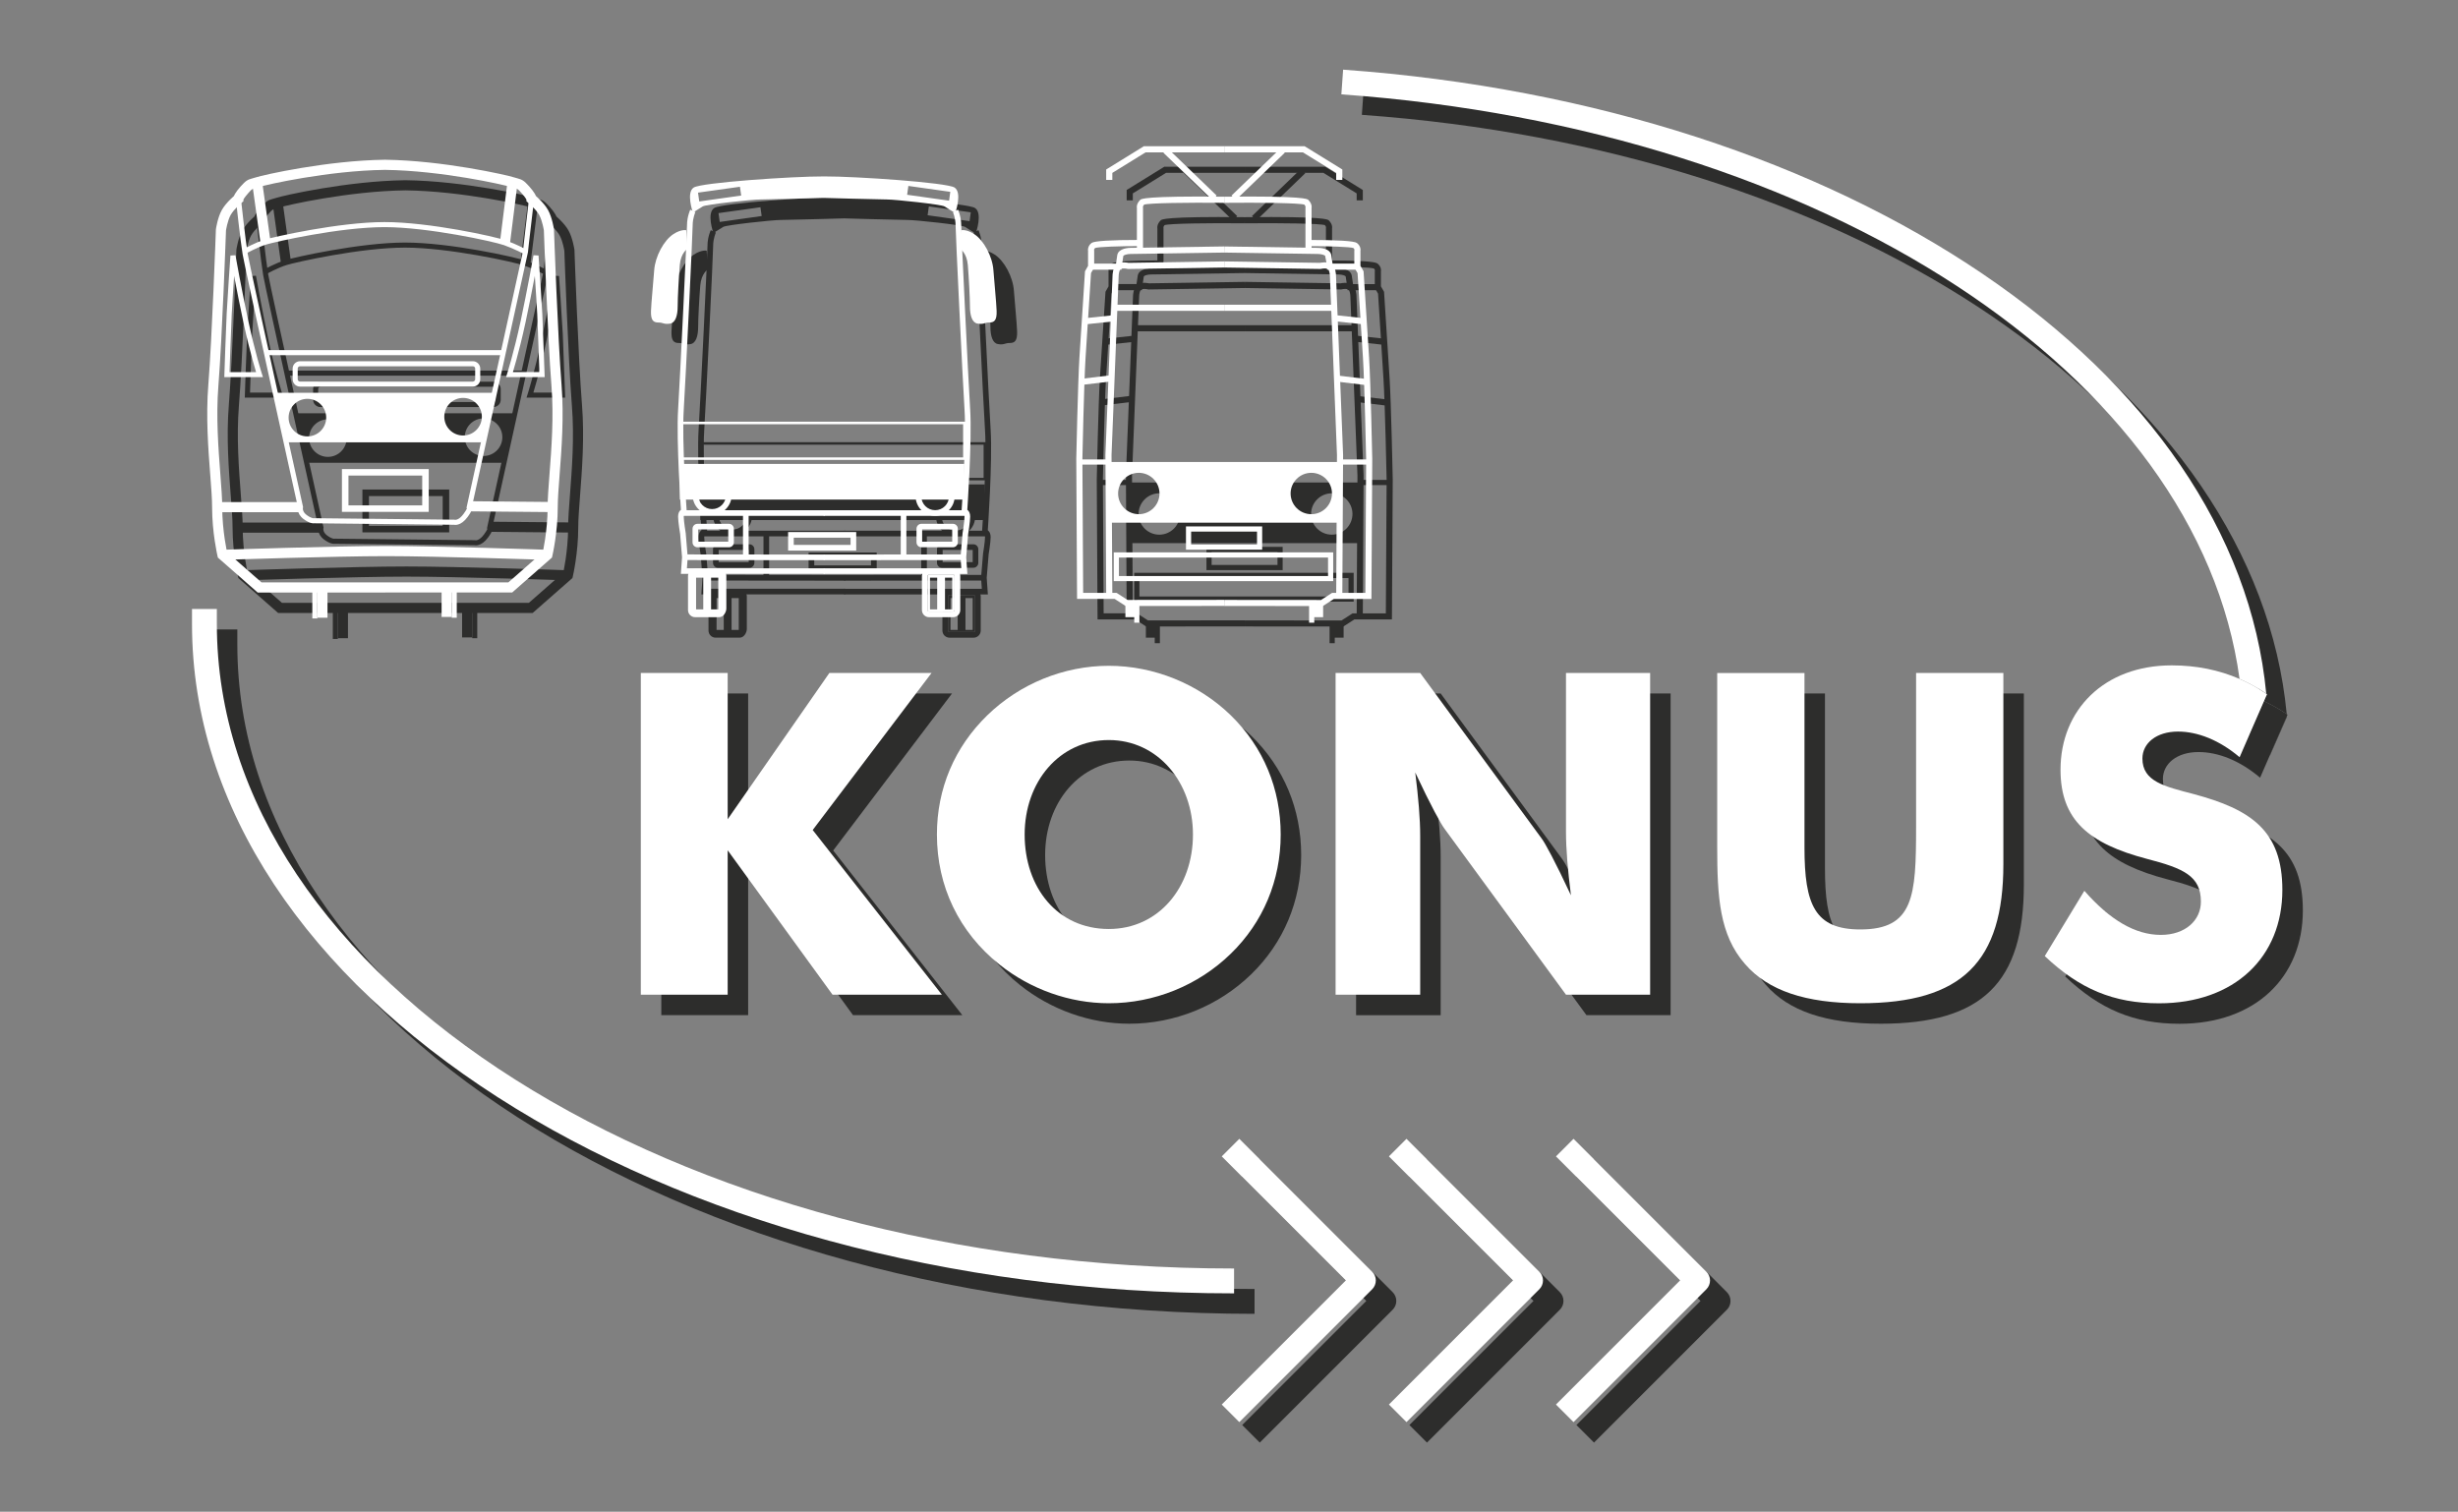 <?xml version="1.0" encoding="utf-8"?>
<!-- Generator: Adobe Illustrator 16.0.0, SVG Export Plug-In . SVG Version: 6.00 Build 0)  -->
<!DOCTYPE svg PUBLIC "-//W3C//DTD SVG 1.1//EN" "http://www.w3.org/Graphics/SVG/1.1/DTD/svg11.dtd">
<svg version="1.1" id="Ebene_1" xmlns="http://www.w3.org/2000/svg" xmlns:xlink="http://www.w3.org/1999/xlink" x="0px" y="0px"
	 width="119.993px" height="73.808px" viewBox="0 0 119.993 73.808" enable-background="new 0 0 119.993 73.808"
	 xml:space="preserve">
<rect x="0" y="0" width="119.993" height="73.808" fill="#808080" stroke="none"/>
<g>
	<path fill="#2D2D2C" d="M60.642,57.458l6.486,6.485c-0.237-0.236-0.237-0.62,0-0.857l-6.486,6.487l0.429,0.429l0.429,0.429
		l6.486-6.487c0.237-0.236,0.237-0.62,0-0.857L61.5,56.6l-0.429,0.429L60.642,57.458z"/>
	<path fill="#2D2D2C" d="M68.803,57.458l6.486,6.485c-0.237-0.236-0.237-0.62,0-0.857l-6.486,6.487l0.429,0.429l0.429,0.429
		l6.486-6.487c0.237-0.236,0.237-0.62,0-0.857L69.661,56.6l-0.429,0.429L68.803,57.458z"/>
	<path fill="#2D2D2C" d="M76.958,57.458l6.486,6.485c-0.237-0.236-0.237-0.62,0-0.857l-6.486,6.487l0.429,0.429l0.429,0.429
		l6.486-6.487c0.236-0.236,0.236-0.62,0-0.857L77.816,56.6l-0.429,0.429L76.958,57.458z"/>
	<polygon fill="#2D2D2C" points="32.283,33.857 36.523,33.857 36.523,40.997 41.487,33.857 46.475,33.857 40.674,41.523 
		46.979,49.563 41.642,49.563 36.523,42.513 36.523,49.563 32.283,49.563 	"/>
	<path fill="#2D2D2C" d="M61.082,47.564c-1.603,1.561-3.756,2.417-5.953,2.417c-1.911,0-3.822-0.681-5.338-1.89
		c-1.977-1.581-3.053-3.822-3.053-6.348c0-2.24,0.857-4.262,2.46-5.821c1.582-1.538,3.735-2.416,5.931-2.416
		c2.197,0,4.372,0.878,5.953,2.416c1.604,1.56,2.438,3.603,2.438,5.821C63.52,43.985,62.664,46.028,61.082,47.564 M59.237,41.744
		c0-2.548-1.713-4.613-4.108-4.613c-2.416,0-4.108,2.043-4.108,4.613c0,2.592,1.604,4.612,4.108,4.612
		C57.568,46.356,59.237,44.313,59.237,41.744"/>
	<path fill="#2D2D2C" d="M66.2,33.857h4.13l5.931,8.084c0.154,0.198,0.659,1.12,1.428,2.769c-0.154-1.23-0.242-2.263-0.242-3.099
		v-7.754h4.108v15.706h-4.108l-5.931-8.104c-0.153-0.198-0.659-1.1-1.428-2.746c0.154,1.229,0.242,2.262,0.242,3.097v7.754H66.2
		V33.857z"/>
	<path fill="#2D2D2C" d="M89.09,33.857v8.523c0,2.79,0.505,3.998,2.724,3.998c2.614,0,2.724-1.625,2.724-4.986v-7.535h4.261v9.336
		c0,4.745-1.999,6.788-6.985,6.788c-2.658,0-4.503-0.614-5.623-1.911c-1.253-1.428-1.362-3.273-1.362-5.733v-8.479H89.09z"/>
	<path fill="#2D2D2C" d="M61.244,62.932c-27.381,0-49.658-14.116-49.658-31.467v-0.733h-1.213v0.733
		c0,18.02,22.821,32.68,50.871,32.68V62.932z"/>
	<path fill="#2D2D2C" d="M111.644,34.994c-0.001-0.011-0.002-0.021-0.003-0.031l-0.836,1.917h0.012L111.644,34.994z"/>
	<path fill="#2D2D2C" d="M66.568,4.401l-0.086,1.206c23.664,1.693,41.837,13.736,43.847,28.539c0.451,0.196,0.886,0.433,1.303,0.719
		C110.14,19.094,91.27,6.17,66.568,4.401"/>
	<path fill="#2D2D2C" d="M111.672,34.891c-0.014-0.009-0.028-0.018-0.041-0.026c-0.416-0.285-0.851-0.521-1.302-0.718
		c-1.012-0.44-2.11-0.662-3.314-0.662c-3.295,0-5.426,2.175-5.426,5.096c0,2.461,1.384,3.604,4.218,4.351
		c1.779,0.461,2.635,0.834,2.635,2.087c0,0.922-0.768,1.625-1.954,1.625c-1.253,0-2.483-0.726-3.735-2.153l-1.933,3.187
		c1.691,1.603,3.361,2.306,5.58,2.306c3.69,0,6.019-2.262,6.019-5.536c0-2.898-1.538-3.932-4.328-4.679
		c-1.427-0.373-2.504-0.615-2.504-1.735c0-0.747,0.681-1.317,1.736-1.317c0.966,0,2.02,0.417,3.009,1.252l0.472-1.085l0.836-1.917
		L111.672,34.891z"/>
	<path fill="#2D2D2C" d="M19.773,29.433h-6.102l0.163,0.061l-1.812-1.59l0.078,0.13c-0.003-0.011-0.252-1.098-0.252-2.273
		c0-0.422-0.042-0.971-0.091-1.606c-0.096-1.248-0.216-2.801-0.095-4.327c0.184-2.309,0.369-7.54,0.371-7.593l-0.002,0.026
		c0-0.004,0.069-0.477,0.229-0.765c0.159-0.286,0.529-0.592,0.533-0.595l0.09-0.074l0.001-0.116
		c-0.001,0.03-0.006,0.049-0.006,0.049c0.001-0.005,0.033-0.097,0.239-0.328c0.179-0.203,0.193-0.207,0.327-0.242
		c0.05-0.014,0.113-0.03,0.194-0.057c0.351-0.117,3.405-0.803,6.138-0.839h0.034c2.729,0.036,5.783,0.722,6.134,0.838
		c0.081,0.027,0.144,0.044,0.194,0.058c0.134,0.035,0.147,0.039,0.328,0.242c0.205,0.23,0.237,0.323,0.239,0.327
		c0,0-0.006-0.018-0.006-0.049v0.117l0.09,0.074c0.004,0.003,0.374,0.309,0.533,0.595c0.16,0.288,0.23,0.761,0.231,0.766
		l-0.003-0.027c0.002,0.053,0.187,5.284,0.37,7.593c0.121,1.526,0.001,3.078-0.095,4.326c-0.048,0.636-0.091,1.186-0.091,1.607
		c0,1.175-0.25,2.263-0.252,2.273l0.077-0.13l-1.811,1.59l0.163-0.061H19.81H19.773z M19.81,29.927h6.101h0.093l0.07-0.062
		l1.811-1.591l0.06-0.052l0.018-0.077c0.011-0.046,0.265-1.152,0.265-2.386c0-0.402,0.042-0.943,0.09-1.569
		c0.097-1.265,0.218-2.839,0.095-4.403c-0.183-2.298-0.367-7.519-0.369-7.57l-0.001-0.014l-0.001-0.014
		c-0.004-0.023-0.084-0.566-0.288-0.934c-0.206-0.37-0.634-0.723-0.652-0.737l0.091,0.19c0-0.137-0.117-0.336-0.358-0.606
		c-0.257-0.289-0.349-0.333-0.569-0.393C26.22,9.698,26.167,9.685,26.1,9.661c-0.362-0.12-3.499-0.825-6.287-0.862h-0.04
		c-2.792,0.037-5.929,0.742-6.291,0.863c-0.067,0.022-0.12,0.036-0.166,0.048c-0.22,0.06-0.312,0.104-0.569,0.393
		c-0.24,0.271-0.357,0.469-0.358,0.605l0.091-0.189c-0.018,0.015-0.446,0.367-0.652,0.737c-0.205,0.367-0.284,0.911-0.287,0.935
		l-0.001,0.013l-0.001,0.014c-0.002,0.052-0.187,5.272-0.369,7.57c-0.125,1.564-0.003,3.14,0.094,4.404
		c0.049,0.626,0.09,1.166,0.09,1.568c0,1.233,0.254,2.339,0.264,2.386l0.018,0.077l0.06,0.052l1.812,1.591l0.07,0.062h0.093h6.102
		H19.81z"/>
	<path fill="#2D2D2C" d="M11.867,28.336L11.867,28.336c0.054-0.002,5.461-0.184,7.979-0.184c2.519,0,7.814,0.182,7.867,0.184
		l0.017-0.494c-0.053-0.002-5.357-0.185-7.884-0.185c-2.526,0-7.941,0.183-7.996,0.185L11.867,28.336z"/>
	<path fill="#2D2D2C" d="M12.514,10.723c0.009,0.083,0.223,2.046,0.333,2.707s2.595,11.879,2.701,12.356l0.002-0.061
		c-0.004,0.015-0.092,0.343,0.266,0.614c0.326,0.244,0.514,0.214,0.549,0.205l-0.031,0.004l6.84,0.073l-0.033-0.005
		c0.035,0.011,0.35,0.086,0.688-0.378c0.241-0.331,0.244-0.458,0.22-0.533c-0.015-0.048-0.051-0.086-0.095-0.101l0.082,0.144
		l2.735-12.423l0.002-0.008l0.001-0.007c0-0.007,0.074-0.709,0.147-1.292c0.074-0.586,0.147-1.291,0.148-1.298l-0.246-0.024
		c-0.001,0.007-0.073,0.709-0.148,1.292c-0.072,0.586-0.146,1.289-0.147,1.297l0.002-0.015l-2.735,12.424l-0.024,0.109l0.105,0.035
		c-0.049-0.016-0.065-0.056-0.064-0.071c0,0.003-0.004,0.08-0.183,0.325c-0.234,0.321-0.416,0.287-0.424,0.285l-0.012-0.002
		c-0.004-0.001-0.017-0.002-0.017-0.002l-6.84-0.073l-0.016-0.001l-0.015,0.004c0.006-0.001-0.11,0.01-0.34-0.163
		c-0.219-0.165-0.179-0.344-0.177-0.351l0.007-0.028c0-0.002-0.006-0.03-0.006-0.03c-0.026-0.116-2.589-11.688-2.698-12.343
		c-0.109-0.655-0.329-2.674-0.331-2.694L12.514,10.723z"/>
	<path fill="#2D2D2C" d="M13.03,13.369L13.03,13.369c0.005-0.004,0.512-0.291,0.973-0.433c0.408-0.126,3.583-0.847,5.769-0.847
		c2.11,0,5.329,0.7,5.838,0.882c0.502,0.179,0.977,0.433,0.982,0.436l0.117-0.218c-0.02-0.011-0.496-0.265-1.016-0.451
		c-0.534-0.19-3.744-0.896-5.921-0.896c-2.213,0-5.428,0.729-5.841,0.856c-0.488,0.15-1.002,0.442-1.024,0.454L13.03,13.369z"/>
	<rect x="14.004" y="18.094" fill="#2D2D2C" width="11.501" height="0.247"/>
	<path fill="#2D2D2C" d="M14.449,20.177l0.52,2.418h9.534l0.595-2.418H14.449z M16.007,22.306c-0.507,0-0.918-0.411-0.918-0.917
		c0-0.507,0.411-0.917,0.918-0.917c0.506,0,0.917,0.41,0.917,0.917C16.924,21.895,16.513,22.306,16.007,22.306 M23.605,22.262
		c-0.506,0-0.916-0.411-0.916-0.918s0.41-0.917,0.916-0.917c0.507,0,0.918,0.41,0.918,0.917S24.113,22.262,23.605,22.262"/>
	<rect x="11.601" y="25.513" fill="#2D2D2C" width="4.067" height="0.494"/>
	
		<rect x="23.915" y="25.494" transform="matrix(-1 -0.009 0.009 -1 51.667 51.711)" fill="#2D2D2C" width="4.066" height="0.494"/>
	<path fill="#2D2D2C" d="M27.042,13.493L27.042,13.493c0.001,0.021,0.149,2.113,0.185,2.844l0.111,2.956l0.123-0.127h-1.59
		l0.118,0.161c0.004-0.012,0.337-1.06,0.669-2.601c0.329-1.538,0.626-3.205,0.629-3.222L27.042,13.493z M26.417,16.675
		c-0.329,1.528-0.659,2.566-0.662,2.577l-0.052,0.161h0.169h1.59h0.128l-0.004-0.128l-0.112-2.961
		c-0.036-0.732-0.183-2.828-0.185-2.85l-0.244-0.013C27.042,13.479,26.744,15.141,26.417,16.675"/>
	<path fill="#2D2D2C" d="M12.249,13.475c-0.001,0.021-0.148,2.118-0.184,2.85c-0.037,0.732-0.11,2.938-0.111,2.96l-0.004,0.128
		h0.128h1.59h0.17l-0.052-0.161c-0.004-0.011-0.336-1.049-0.663-2.576c-0.33-1.534-0.626-3.196-0.629-3.213L12.249,13.475z
		 M12.881,16.727c0.33,1.541,0.666,2.59,0.669,2.6l0.118-0.16h-1.59l0.123,0.128c0.001-0.023,0.074-2.228,0.111-2.957
		c0.035-0.729,0.182-2.823,0.184-2.845l-0.245,0.014C12.254,13.521,12.551,15.188,12.881,16.727"/>
	<path fill="#2D2D2C" d="M24.197,19.516c0,0.062-0.051,0.112-0.113,0.112h-8.439c-0.06,0-0.112-0.052-0.112-0.112v-0.52
		c0-0.063,0.05-0.113,0.112-0.113h8.439c0.063,0,0.113,0.05,0.113,0.113V19.516z M24.444,18.996c0-0.198-0.161-0.36-0.36-0.36
		h-8.439c-0.198,0-0.359,0.162-0.359,0.36v0.52c0,0.198,0.161,0.359,0.359,0.359h8.439c0.199,0,0.36-0.161,0.36-0.359V18.996z"/>
	<rect x="16.247" y="29.716" fill="#2D2D2C" width="0.247" height="1.479"/>
	<rect x="16.493" y="29.754" fill="#2D2D2C" width="0.494" height="1.405"/>
	<rect x="22.558" y="29.754" fill="#2D2D2C" width="0.494" height="1.367"/>
	<rect x="23.051" y="29.754" fill="#2D2D2C" width="0.247" height="1.405"/>
	<path fill="#2D2D2C" d="M21.77,25.675h-3.919l0.16,0.159v-1.775l-0.16,0.159h3.919l-0.159-0.159v1.775L21.77,25.675z M21.77,23.9
		h-3.919h-0.159v0.158v1.775v0.159h0.159h3.919h0.159v-0.159v-1.775V23.9H21.77z"/>
	
		<rect x="12.289" y="11.11" transform="matrix(-0.138 -0.99 0.99 -0.138 4.413 26.556)" fill="#2D2D2C" width="2.95" height="0.494"/>
	
		<rect x="24.346" y="11.129" transform="matrix(0.124 -0.992 0.992 0.124 11.346 35.603)" fill="#2D2D2C" width="2.982" height="0.494"/>
	<path fill="#2D2D2C" d="M41.208,29.021h6.87h0.148l-0.011-0.147l-0.047-0.677v0.021l0.096-1.161
		c0.002-0.013,0.097-0.583,0.097-0.834c0-0.301-0.185-0.38-0.283-0.38l0.137,0.147c0.003-0.035,0.242-3.462,0.146-5.002
		c-0.102-1.62-0.436-8.631-0.436-8.991c0-0.411-0.151-0.744-0.158-0.759l-0.25,0.115c0.002,0.003,0.132,0.294,0.132,0.644
		c0,0.361,0.335,7.387,0.437,9.009c0.095,1.521-0.143,4.931-0.146,4.965l-0.01,0.147h0.148c-0.013,0-0.015-0.002-0.016-0.002
		c0.005,0.003,0.024,0.03,0.024,0.106c0,0.228-0.095,0.794-0.095,0.8c-0.002,0.011-0.098,1.172-0.098,1.172l-0.001,0.011
		l0.001,0.011l0.047,0.677l0.138-0.147h-6.87V29.021z"/>
	<rect x="41.208" y="28.072" transform="matrix(-1 0.001 -0.001 -1 89.267 56.374)" fill="#2D2D2C" width="6.822" height="0.275"/>
	<rect x="44.972" y="26.028" fill="#2D2D2C" width="0.275" height="2.178"/>
	<rect x="41.208" y="25.911" fill="#2D2D2C" width="7.015" height="0.275"/>
	<path fill="#2D2D2C" d="M47.484,27.478c0-0.019,0.014-0.032,0.033-0.032h-1.534c0.019,0,0.034,0.014,0.034,0.032v-0.661
		c0,0.018-0.015,0.032-0.034,0.032h1.534c-0.019,0-0.033-0.014-0.033-0.032V27.478z M47.759,26.816c0-0.135-0.109-0.243-0.242-0.243
		h-1.534c-0.133,0-0.242,0.108-0.242,0.243v0.661c0,0.134,0.109,0.242,0.242,0.242h1.534c0.133,0,0.242-0.108,0.242-0.242V26.816z"
		/>
	
		<rect x="41.208" y="24.329" transform="matrix(-1 -0.006 0.006 -1 86.951 49.061)" fill="#2D2D2C" width="4.693" height="0.123"/>
	<path fill="#2D2D2C" d="M47.933,12.239c0,0,0.247-0.057,0.628,0.193c0.466,0.304,0.888,1.087,0.935,1.763
		c0.05,0.677,0.139,1.534,0.156,1.979c0.019,0.478-0.123,0.572-0.363,0.572c-0.242,0-0.262,0.105-0.574,0.052
		c-0.257-0.043-0.365-0.396-0.365-0.833c0-0.435-0.056-1.449-0.104-2.029c-0.05-0.582-0.361-0.777-0.361-0.777L47.933,12.239z"/>
	<path fill="#2D2D2C" d="M34.499,12.239c0,0-0.247-0.057-0.629,0.193c-0.464,0.304-0.886,1.087-0.934,1.763
		c-0.049,0.677-0.139,1.534-0.156,1.979c-0.017,0.478,0.122,0.572,0.364,0.572c0.242,0,0.262,0.105,0.574,0.052
		c0.256-0.043,0.364-0.396,0.364-0.833c0-0.435,0.056-1.449,0.104-2.029c0.049-0.582,0.361-0.777,0.361-0.777L34.499,12.239z"/>
	<path fill="#2D2D2C" d="M41.257,28.745h-6.871l0.137,0.147l0.048-0.677l0.001-0.011l-0.001-0.01l-0.096-1.161
		c-0.002-0.019-0.097-0.584-0.097-0.813c0-0.076,0.018-0.103,0.023-0.105c0,0-0.003,0.002-0.015,0.002h0.147l-0.01-0.148
		c-0.002-0.034-0.241-3.441-0.145-4.964c0.101-1.612,0.436-8.64,0.436-9.009c0-0.349,0.131-0.64,0.133-0.644l-0.25-0.115
		c-0.007,0.014-0.159,0.347-0.159,0.759c0,0.367-0.334,7.382-0.435,8.992c-0.097,1.54,0.143,4.967,0.145,5.001l0.138-0.147
		c-0.098,0-0.284,0.079-0.284,0.379c0,0.251,0.096,0.822,0.1,0.847c-0.001-0.013,0.094,1.148,0.094,1.148v-0.021l-0.048,0.677
		l-0.01,0.146h0.148h6.871V28.745z"/>
	<rect x="34.434" y="28.072" transform="matrix(1 0.001 -0.001 1 0.028 -0.038)" fill="#2D2D2C" width="6.823" height="0.275"/>
	<rect x="37.271" y="26.028" fill="#2D2D2C" width="0.275" height="2.178"/>
	<rect x="34.24" y="25.911" fill="#2D2D2C" width="7.017" height="0.275"/>
	<path fill="#2D2D2C" d="M34.807,27.478c0,0.134,0.108,0.242,0.242,0.242h1.535c0.133,0,0.242-0.108,0.242-0.242v-0.661
		c0-0.135-0.109-0.243-0.242-0.243h-1.535c-0.134,0-0.242,0.108-0.242,0.243V27.478z M35.083,26.816
		c0,0.018-0.015,0.032-0.033,0.032h1.535c-0.019,0-0.034-0.015-0.034-0.032v0.661c0-0.019,0.015-0.032,0.034-0.032h-1.535
		c0.018,0,0.033,0.014,0.033,0.032V26.816z"/>
	<rect x="36.563" y="24.33" transform="matrix(1 -0.006 0.006 1 -0.157 0.251)" fill="#2D2D2C" width="4.694" height="0.121"/>
	<path fill="#2D2D2C" d="M34.587,30.786c0,0.19,0.155,0.346,0.345,0.346h1.18c0.211,0,0.346-0.251,0.346-0.424v-1.586
		c0-0.191-0.155-0.347-0.346-0.347h-1.18c-0.19,0-0.345,0.155-0.345,0.347V30.786z M34.863,29.122c0-0.039,0.032-0.071,0.07-0.071
		h1.18c0.039,0,0.071,0.032,0.071,0.071v1.586c0,0.057-0.05,0.14-0.076,0.149c0,0,0.002,0,0.005,0h-1.18
		c-0.038,0-0.07-0.032-0.07-0.071V29.122z"/>
	<path fill="#2D2D2C" d="M36.112,28.912h-1.179c-0.115,0-0.208,0.095-0.208,0.209v1.664c0,0.115,0.093,0.209,0.208,0.209h1.179
		c0.116,0,0.209-0.173,0.209-0.286v-1.587C36.321,29.007,36.228,28.912,36.112,28.912 M35.332,30.752h-0.351v-1.549h0.351V30.752z
		 M36.064,30.752h-0.351v-1.549h0.351V30.752z"/>
	<path fill="#2D2D2C" d="M47.531,29.051h-1.18c-0.038,0-0.069,0.032-0.069,0.07v1.664c0,0.039,0.031,0.071,0.069,0.071h1.18
		c0.04,0,0.071-0.031,0.071-0.071v-1.664C47.602,29.083,47.57,29.051,47.531,29.051 M46.4,29.203h0.351v1.549H46.4 M47.483,30.752
		h-0.351v-1.549h0.351V30.752z"/>
	<path fill="#2D2D2C" d="M47.531,28.775h-1.18c-0.19,0-0.345,0.155-0.345,0.346v1.664c0,0.191,0.155,0.348,0.345,0.348h1.18
		c0.191,0,0.346-0.156,0.346-0.348v-1.664C47.876,28.931,47.722,28.775,47.531,28.775 M47.602,30.785
		c0,0.04-0.031,0.071-0.071,0.071h-1.18c-0.038,0-0.069-0.032-0.069-0.071v-1.664c0-0.038,0.031-0.07,0.069-0.07h1.18
		c0.039,0,0.071,0.032,0.071,0.07V30.785z"/>
	<path fill="#2D2D2C" d="M42.66,27.604h-3.049l0.138,0.139v-0.628l-0.138,0.137h3.049l-0.138-0.137v0.628L42.66,27.604z
		 M42.66,26.976h-3.049h-0.138v0.139v0.628v0.138h0.138h3.049h0.138v-0.138v-0.628v-0.139H42.66z"/>
	<rect x="34.191" y="23.65" fill="#2D2D2C" width="13.887" height="1.741"/>
	<path fill="#2D2D2C" d="M48.078,23.33H34.191l0.061,0.061v-1.741l-0.061,0.062h13.887l-0.061-0.062v1.741L48.078,23.33z
		 M48.078,21.588H34.191H34.13v0.061v1.741v0.062h0.061h13.887h0.061V23.39v-1.741v-0.061H48.078z"/>
	<path fill="#2D2D2C" d="M34.813,25.181c0,0.524,0.427,0.95,0.951,0.95c0.524,0,0.95-0.426,0.95-0.95
		c0-0.523-0.426-0.951-0.95-0.951C35.239,24.229,34.813,24.657,34.813,25.181 M35.763,24.505c0.372,0,0.675,0.303,0.675,0.676
		c0,0.372-0.303,0.674-0.675,0.674c-0.372,0-0.675-0.302-0.675-0.674C35.088,24.808,35.392,24.505,35.763,24.505"/>
	<path fill="#2D2D2C" d="M47.329,25.232c0,0.373-0.303,0.677-0.676,0.677c-0.374,0-0.678-0.304-0.678-0.677s0.304-0.678,0.678-0.678
		C47.025,24.555,47.329,24.859,47.329,25.232 M46.652,24.279c-0.526,0-0.954,0.429-0.954,0.953c0,0.525,0.428,0.952,0.954,0.952
		c0.525,0,0.952-0.427,0.952-0.952C47.604,24.708,47.178,24.279,46.652,24.279"/>
	<path fill="#2D2D2C" d="M47.595,10.154c-0.385-0.241-4.794-0.546-6.362-0.541c-1.569-0.005-5.978,0.3-6.364,0.541
		c-0.386,0.241-0.047,1.214-0.047,1.214l0.096-0.048c0,0,0.242-0.146,0.387-0.242s2.419-0.339,2.806-0.339
		c0.387,0,3.097-0.077,3.097-0.077s2.711,0.077,3.097,0.077c0.387,0,2.661,0.242,2.805,0.339c0.145,0.097,0.388,0.242,0.388,0.242
		l0.145,0.048C47.643,11.368,47.982,10.396,47.595,10.154 M35.136,10.836l-0.061-0.431l2.047-0.287l0.061,0.429L35.136,10.836z
		 M47.332,10.797l-2.048-0.288l0.06-0.431l2.046,0.288L47.332,10.797z"/>
	<path fill="#2D2D2C" d="M41.208,9.613c0.007,0,0.017,0,0.024,0c0.008,0,0.018,0,0.025,0H41.208z"/>
	<path fill="#2D2D2C" d="M60.765,30.585l4.769,0.004h0.044l0.036-0.023l0.539-0.347l-0.081,0.024h1.729h0.149l0.001-0.149
		l0.039-6.69c-0.001-0.041-0.077-3.713-0.154-4.933l-0.268-4.191l-0.003-0.035l-0.017-0.03l-0.155-0.269l0.02,0.074v-0.77
		l-0.005,0.038c0.024-0.093,0.016-0.288-0.17-0.426c-0.128-0.096-0.922-0.146-2.359-0.146v0.3c0.967,0,2.052,0.035,2.194,0.095
		c0,0-0.006-0.003-0.014-0.009c0.066,0.049,0.062,0.101,0.059,0.115l-0.003,0.014c-0.001,0.007-0.001,0.02-0.001,0.02v0.77v0.041
		l0.02,0.033l0.155,0.27l-0.019-0.065l0.267,4.192c0.077,1.213,0.153,4.879,0.154,4.916c0-0.004-0.039,6.686-0.039,6.686
		l0.149-0.147h-1.729h-0.044l-0.037,0.023l-0.538,0.346l0.081-0.023l-4.769-0.004V30.585z"/>
	<path fill="#2D2D2C" d="M65.028,13.212v-2.076l-0.008,0.048c0.007-0.021,0.063-0.209-0.15-0.423
		c-0.05-0.049-0.199-0.198-4.107-0.158l0.003,0.3c1.746-0.019,3.714,0.008,3.92,0.091c0,0-0.013-0.006-0.028-0.021
		c0.079,0.079,0.075,0.128,0.075,0.128s0.001-0.004,0.004-0.013l-0.008,0.023v0.024v2.076H65.028z"/>
	<path fill="#2D2D2C" d="M60.763,13.331l4.575,0.069c0.166,0,0.348,0.054,0.356,0.104c0.039,0.228,0.076,0.53,0.077,0.533
		l0.016,0.131h0.132h1.344V13.87h-1.344l0.148,0.131c-0.001-0.012-0.038-0.313-0.078-0.545c-0.055-0.345-0.588-0.355-0.649-0.355
		c0.002,0-4.572-0.068-4.572-0.068L60.763,13.331z"/>
	<path fill="#2D2D2C" d="M60.763,14.061l4.692,0.071h0.019l0.019-0.005c0.097-0.024,0.271-0.036,0.337,0.013
		c0.06,0.045,0.092,0.229,0.093,0.343c0,0.005,0.345,8.734,0.345,8.734c0-0.007-0.038,6.837-0.038,6.837l0.299,0.002l0.038-6.845
		c-0.001-0.006-0.346-8.734-0.346-8.734c0.001-0.064-0.01-0.423-0.212-0.576c-0.207-0.153-0.55-0.072-0.589-0.063l0.039-0.005
		l-4.691-0.071L60.763,14.061z"/>
	<rect x="60.765" y="15.877" fill="#2D2D2C" width="5.267" height="0.299"/>
	<path fill="#2D2D2C" d="M65.957,27.968h-10.46h-0.126v0.126v1.154v0.126h0.126h10.46h0.126v-0.126v-1.154v-0.126H65.957z
		 M65.957,29.122h-10.46l0.126,0.126v-1.154l-0.126,0.127h10.46l-0.126-0.127v1.154L65.957,29.122z"/>
	<rect x="64.906" y="30.478" fill="#2D2D2C" width="0.253" height="0.924"/>
	<rect x="65.088" y="30.439" fill="#2D2D2C" width="0.504" height="0.693"/>
	
		<rect x="60.742" y="9.333" transform="matrix(-0.72 0.694 -0.694 -0.72 113.93 -26.977)" fill="#2D2D2C" width="3.324" height="0.299"/>
	<polygon fill="#2D2D2C" points="60.765,8.438 64.647,8.438 64.569,8.417 66.301,9.486 66.229,9.359 66.229,9.782 66.529,9.782 
		66.529,9.359 66.529,9.276 66.458,9.231 64.726,8.162 64.689,8.14 64.647,8.14 60.765,8.14 	"/>
	<path fill="#2D2D2C" d="M60.765,30.286l-4.768,0.004l0.081,0.023l-0.537-0.347l-0.037-0.022h-0.044h-1.731l0.149,0.147
		l-0.038-6.689c0.001-0.033,0.077-3.7,0.153-4.912l0.27-4.192l-0.019,0.064l0.152-0.269l0.019-0.034v-0.04v-0.77v-0.018
		l-0.004-0.019c-0.002-0.01-0.005-0.063,0.061-0.111c-0.008,0.005-0.014,0.008-0.014,0.008c0.142-0.059,1.226-0.095,2.192-0.095
		v-0.3c-1.436,0-2.229,0.051-2.358,0.146c-0.184,0.137-0.194,0.332-0.171,0.424l-0.005-0.036v0.77l0.02-0.073l-0.152,0.269
		l-0.017,0.03l-0.002,0.034l-0.271,4.192c-0.075,1.219-0.152,4.891-0.153,4.928c0,0.004,0.038,6.695,0.038,6.695l0.001,0.148h0.149
		h1.731l-0.081-0.023l0.537,0.346l0.037,0.023h0.044l4.768-0.004V30.286z"/>
	<path fill="#2D2D2C" d="M56.799,13.212v-2.076v-0.023l-0.008-0.023c0.003,0.009,0.004,0.013,0.004,0.013s-0.004-0.05,0.075-0.13
		c-0.016,0.016-0.028,0.021-0.028,0.021c0.206-0.083,2.174-0.109,3.921-0.091l0.003-0.3c-3.907-0.04-4.057,0.108-4.106,0.157
		c-0.213,0.214-0.159,0.402-0.152,0.423L56.5,11.136v2.076H56.799z"/>
	<path fill="#2D2D2C" d="M60.763,13.032l-4.574,0.068c-0.058,0-0.589,0.011-0.647,0.355c-0.038,0.233-0.076,0.533-0.077,0.545
		l0.148-0.131h-1.347v0.299h1.347h0.132l0.016-0.131c0.001-0.003,0.038-0.307,0.076-0.533c0.008-0.051,0.187-0.104,0.354-0.104
		c0.002,0,4.577-0.069,4.577-0.069L60.763,13.032z"/>
	<path fill="#2D2D2C" d="M60.763,13.762l-4.691,0.071l0.039,0.005c-0.038-0.01-0.383-0.091-0.588,0.062
		c-0.202,0.154-0.213,0.513-0.213,0.582c0.001-0.005-0.346,8.724-0.346,8.724c-0.001,0.006,0.038,6.851,0.038,6.851l0.299-0.002
		l-0.039-6.844c0,0.007,0.347-8.723,0.347-8.723c0.001-0.119,0.034-0.303,0.094-0.349c0.065-0.048,0.238-0.036,0.335-0.012
		l0.019,0.005h0.02l4.691-0.071L60.763,13.762z"/>
	<rect x="55.497" y="15.877" fill="#2D2D2C" width="5.268" height="0.299"/>
	<path fill="#2D2D2C" d="M55.037,26.517H66.34v-2.96H55.037V26.517z M56.594,26.104c-0.558,0-1.011-0.453-1.011-1.011
		c0-0.556,0.453-1.009,1.011-1.009c0.555,0,1.009,0.453,1.009,1.009C57.604,25.651,57.149,26.104,56.594,26.104 M65.015,26.104
		c-0.558,0-1.011-0.453-1.011-1.011c0-0.556,0.453-1.009,1.011-1.009c0.557,0,1.009,0.453,1.009,1.009
		C66.023,25.651,65.571,26.104,65.015,26.104"/>
	<rect x="56.371" y="30.478" fill="#2D2D2C" width="0.252" height="0.924"/>
	<rect x="55.939" y="30.439" fill="#2D2D2C" width="0.504" height="0.693"/>
	
		<rect x="57.462" y="9.333" transform="matrix(0.72 0.694 -0.694 0.72 23.108 -38.355)" fill="#2D2D2C" width="3.326" height="0.3"/>
	<polygon fill="#2D2D2C" points="60.765,8.14 56.881,8.14 56.839,8.14 56.803,8.162 55.072,9.231 55.001,9.275 55.001,9.358 
		55.001,9.782 55.301,9.782 55.301,9.358 55.229,9.486 56.959,8.417 56.881,8.438 60.765,8.438 	"/>
	
		<rect x="66.145" y="16.451" transform="matrix(-0.994 -0.107 0.107 -0.994 131.462 40.256)" fill="#2D2D2C" width="1.332" height="0.3"/>
	
		<rect x="66.207" y="19.393" transform="matrix(-0.993 -0.119 0.119 -0.993 131.187 46.947)" fill="#2D2D2C" width="1.587" height="0.299"/>
	<rect x="66.34" y="23.431" fill="#2D2D2C" width="1.501" height="0.252"/>
	
		<rect x="54.025" y="16.452" transform="matrix(0.994 -0.106 0.106 0.994 -1.455 5.907)" fill="#2D2D2C" width="1.332" height="0.3"/>
	
		<rect x="53.708" y="19.393" transform="matrix(0.993 -0.119 0.119 0.993 -1.942 6.64)" fill="#2D2D2C" width="1.588" height="0.299"/>
	<rect x="53.661" y="23.431" fill="#2D2D2C" width="1.5" height="0.252"/>
	<path fill="#2D2D2C" d="M62.49,27.583h-3.468l0.126,0.127v-0.883l-0.126,0.127h3.468l-0.126-0.127v0.883L62.49,27.583z M62.49,26.7
		h-3.468h-0.126v0.127v0.883v0.126h0.126h3.468h0.126V27.71v-0.883V26.7H62.49z"/>
</g>
<g>
	<path fill="#FFFFFF" d="M59.642,56.458l6.486,6.485c-0.237-0.236-0.237-0.62,0-0.857l-6.486,6.487l0.429,0.429l0.429,0.429
		l6.486-6.487c0.237-0.236,0.237-0.62,0-0.857L60.5,55.6l-0.429,0.429L59.642,56.458z"/>
	<path fill="#FFFFFF" d="M67.803,56.458l6.486,6.485c-0.237-0.236-0.237-0.62,0-0.857l-6.486,6.487l0.429,0.429l0.429,0.429
		l6.486-6.487c0.237-0.236,0.237-0.62,0-0.857L68.661,55.6l-0.429,0.429L67.803,56.458z"/>
	<path fill="#FFFFFF" d="M75.958,56.458l6.486,6.485c-0.237-0.236-0.237-0.62,0-0.857l-6.486,6.487l0.429,0.429l0.429,0.429
		l6.486-6.487c0.236-0.236,0.236-0.62,0-0.857L76.816,55.6l-0.429,0.429L75.958,56.458z"/>
	<polygon fill="#FFFFFF" points="31.283,32.857 35.523,32.857 35.523,39.997 40.487,32.857 45.475,32.857 39.674,40.523 
		45.979,48.563 40.642,48.563 35.523,41.513 35.523,48.563 31.283,48.563 	"/>
	<path fill="#FFFFFF" d="M60.082,46.564c-1.603,1.561-3.756,2.417-5.953,2.417c-1.911,0-3.822-0.681-5.338-1.89
		c-1.977-1.581-3.053-3.822-3.053-6.348c0-2.24,0.857-4.262,2.46-5.821c1.582-1.538,3.735-2.416,5.931-2.416
		c2.197,0,4.372,0.878,5.953,2.416c1.604,1.56,2.438,3.603,2.438,5.821C62.52,42.985,61.664,45.028,60.082,46.564 M58.237,40.744
		c0-2.548-1.713-4.613-4.108-4.613c-2.416,0-4.108,2.043-4.108,4.613c0,2.592,1.604,4.612,4.108,4.612
		C56.568,45.356,58.237,43.313,58.237,40.744"/>
	<path fill="#FFFFFF" d="M65.2,32.857h4.13l5.931,8.084c0.154,0.198,0.659,1.12,1.428,2.769c-0.154-1.23-0.242-2.263-0.242-3.099
		v-7.754h4.108v15.706h-4.108l-5.931-8.104c-0.153-0.198-0.659-1.1-1.428-2.746c0.154,1.229,0.242,2.262,0.242,3.097v7.754H65.2
		V32.857z"/>
	<path fill="#FFFFFF" d="M88.09,32.857v8.523c0,2.79,0.505,3.998,2.724,3.998c2.614,0,2.724-1.625,2.724-4.986v-7.535h4.261v9.336
		c0,4.745-1.999,6.788-6.985,6.788c-2.658,0-4.503-0.614-5.623-1.911c-1.253-1.428-1.362-3.273-1.362-5.733v-8.479H88.09z"/>
	<path fill="#FFFFFF" d="M60.244,61.932c-27.381,0-49.658-14.116-49.658-31.467v-0.733H9.373v0.733
		c0,18.02,22.821,32.68,50.871,32.68V61.932z"/>
	<path d="M110.644,33.994c-0.001-0.011-0.002-0.021-0.003-0.031l-0.836,1.917h0.012L110.644,33.994z"/>
	<path fill="#FFFFFF" d="M65.568,3.401l-0.086,1.206c23.664,1.693,41.837,13.736,43.847,28.539c0.451,0.196,0.886,0.433,1.303,0.719
		C109.14,18.094,90.27,5.17,65.568,3.401"/>
	<path fill="#FFFFFF" d="M110.672,33.891c-0.014-0.009-0.028-0.018-0.041-0.026c-0.416-0.285-0.851-0.521-1.302-0.718
		c-1.012-0.44-2.11-0.662-3.314-0.662c-3.295,0-5.426,2.175-5.426,5.096c0,2.461,1.384,3.604,4.218,4.351
		c1.779,0.461,2.635,0.834,2.635,2.087c0,0.922-0.768,1.625-1.954,1.625c-1.253,0-2.483-0.726-3.735-2.153l-1.933,3.187
		c1.691,1.603,3.361,2.306,5.58,2.306c3.69,0,6.019-2.262,6.019-5.536c0-2.898-1.538-3.932-4.328-4.679
		c-1.427-0.373-2.504-0.615-2.504-1.735c0-0.747,0.681-1.317,1.736-1.317c0.966,0,2.02,0.417,3.009,1.252l0.472-1.085l0.836-1.917
		L110.672,33.891z"/>
	<path fill="#FFFFFF" d="M18.773,28.433h-6.102l0.163,0.061l-1.812-1.59l0.078,0.13c-0.003-0.011-0.252-1.098-0.252-2.273
		c0-0.422-0.042-0.971-0.091-1.606c-0.096-1.248-0.216-2.801-0.095-4.327c0.184-2.309,0.369-7.54,0.371-7.593l-0.002,0.026
		c0-0.004,0.069-0.477,0.229-0.765c0.159-0.286,0.529-0.592,0.533-0.595l0.09-0.074l0.001-0.116
		c-0.001,0.03-0.006,0.049-0.006,0.049c0.001-0.005,0.033-0.097,0.239-0.328c0.179-0.203,0.193-0.207,0.327-0.242
		c0.05-0.014,0.113-0.03,0.194-0.057c0.351-0.117,3.405-0.803,6.138-0.839h0.034c2.729,0.036,5.783,0.722,6.134,0.838
		c0.081,0.027,0.144,0.044,0.194,0.058c0.134,0.035,0.147,0.039,0.328,0.242c0.205,0.23,0.237,0.323,0.239,0.327
		c0,0-0.006-0.018-0.006-0.049v0.117l0.09,0.074c0.004,0.003,0.374,0.309,0.533,0.595c0.16,0.288,0.23,0.761,0.231,0.766
		l-0.003-0.027c0.002,0.053,0.187,5.284,0.37,7.593c0.121,1.526,0.001,3.078-0.095,4.326c-0.048,0.636-0.091,1.186-0.091,1.607
		c0,1.175-0.25,2.263-0.252,2.273l0.077-0.13l-1.811,1.59l0.163-0.061H18.81H18.773z M18.81,28.927h6.101h0.093l0.07-0.062
		l1.811-1.591l0.06-0.052l0.018-0.077c0.011-0.046,0.265-1.152,0.265-2.386c0-0.402,0.042-0.943,0.09-1.569
		c0.097-1.265,0.218-2.839,0.095-4.403c-0.183-2.298-0.367-7.519-0.369-7.57l-0.001-0.014l-0.001-0.014
		c-0.004-0.023-0.084-0.566-0.288-0.934c-0.206-0.37-0.634-0.723-0.652-0.737l0.091,0.19c0-0.137-0.117-0.336-0.358-0.606
		c-0.257-0.289-0.349-0.333-0.569-0.393C25.22,8.698,25.167,8.685,25.1,8.661c-0.362-0.12-3.499-0.825-6.287-0.862h-0.04
		c-2.792,0.037-5.929,0.742-6.291,0.863c-0.067,0.022-0.12,0.036-0.166,0.048c-0.22,0.06-0.312,0.104-0.569,0.393
		c-0.24,0.271-0.357,0.469-0.358,0.605l0.091-0.189c-0.018,0.015-0.446,0.367-0.652,0.737c-0.205,0.367-0.284,0.911-0.287,0.935
		l-0.001,0.013l-0.001,0.014c-0.002,0.052-0.187,5.272-0.369,7.57c-0.125,1.564-0.003,3.14,0.094,4.404
		c0.049,0.626,0.09,1.166,0.09,1.568c0,1.233,0.254,2.339,0.264,2.386l0.018,0.077l0.06,0.052l1.812,1.591l0.07,0.062h0.093h6.102
		H18.81z"/>
	<path fill="#FFFFFF" d="M10.867,27.336L10.867,27.336c0.054-0.002,5.461-0.184,7.979-0.184c2.519,0,7.814,0.182,7.867,0.184
		l0.017-0.494c-0.053-0.002-5.357-0.185-7.884-0.185c-2.526,0-7.941,0.183-7.996,0.185L10.867,27.336z"/>
	<path fill="#FFFFFF" d="M11.514,9.723c0.009,0.083,0.223,2.046,0.333,2.707s2.595,11.879,2.701,12.356l0.002-0.061
		c-0.004,0.015-0.092,0.343,0.266,0.614c0.326,0.244,0.514,0.214,0.549,0.205l-0.031,0.004l6.84,0.073l-0.033-0.005
		c0.035,0.011,0.35,0.086,0.688-0.378c0.241-0.331,0.244-0.458,0.22-0.533c-0.015-0.048-0.051-0.086-0.095-0.101l0.082,0.144
		l2.735-12.423l0.002-0.008l0.001-0.007c0-0.007,0.074-0.709,0.147-1.292c0.074-0.586,0.147-1.291,0.148-1.298l-0.246-0.024
		c-0.001,0.007-0.073,0.709-0.148,1.292c-0.072,0.586-0.146,1.289-0.147,1.297l0.002-0.015l-2.735,12.424l-0.024,0.109l0.105,0.035
		c-0.049-0.016-0.065-0.056-0.064-0.071c0,0.003-0.004,0.08-0.183,0.325c-0.234,0.321-0.416,0.287-0.424,0.285l-0.012-0.002
		c-0.004-0.001-0.017-0.002-0.017-0.002l-6.84-0.073l-0.016-0.001l-0.015,0.004c0.006-0.001-0.11,0.01-0.34-0.163
		c-0.219-0.165-0.179-0.344-0.177-0.351l0.007-0.028c0-0.002-0.006-0.03-0.006-0.03c-0.026-0.116-2.589-11.688-2.698-12.343
		c-0.109-0.655-0.329-2.674-0.331-2.694L11.514,9.723z"/>
	<path fill="#FFFFFF" d="M12.03,12.369L12.03,12.369c0.005-0.004,0.512-0.291,0.973-0.433c0.408-0.126,3.583-0.847,5.769-0.847
		c2.11,0,5.329,0.7,5.838,0.882c0.502,0.179,0.977,0.433,0.982,0.436l0.117-0.218c-0.02-0.011-0.496-0.265-1.016-0.451
		c-0.534-0.19-3.744-0.896-5.921-0.896c-2.213,0-5.428,0.729-5.841,0.856c-0.488,0.15-1.002,0.442-1.024,0.454L12.03,12.369z"/>
	<rect x="13.004" y="17.094" fill="#FFFFFF" width="11.501" height="0.247"/>
	<path fill="#FFFFFF" d="M13.449,19.177l0.52,2.418h9.534l0.595-2.418H13.449z M15.007,21.306c-0.507,0-0.918-0.411-0.918-0.917
		c0-0.507,0.411-0.917,0.918-0.917c0.506,0,0.917,0.41,0.917,0.917C15.924,20.895,15.513,21.306,15.007,21.306 M22.605,21.262
		c-0.506,0-0.916-0.411-0.916-0.918s0.41-0.917,0.916-0.917c0.507,0,0.918,0.41,0.918,0.917S23.113,21.262,22.605,21.262"/>
	<rect x="10.601" y="24.513" fill="#FFFFFF" width="4.067" height="0.494"/>
	
		<rect x="22.915" y="24.494" transform="matrix(-1 -0.009 0.009 -1 49.676 49.702)" fill="#FFFFFF" width="4.066" height="0.494"/>
	<path fill="#FFFFFF" d="M26.042,12.493L26.042,12.493c0.001,0.021,0.149,2.113,0.185,2.844l0.111,2.956l0.123-0.127h-1.59
		l0.118,0.161c0.004-0.012,0.337-1.06,0.669-2.601c0.329-1.538,0.626-3.205,0.629-3.222L26.042,12.493z M25.417,15.675
		c-0.329,1.528-0.659,2.566-0.662,2.577l-0.052,0.161h0.169h1.59h0.128l-0.004-0.128l-0.112-2.961
		c-0.036-0.732-0.183-2.828-0.185-2.85l-0.244-0.013C26.042,12.479,25.744,14.141,25.417,15.675"/>
	<path fill="#FFFFFF" d="M11.249,12.475c-0.001,0.021-0.148,2.118-0.184,2.85c-0.037,0.732-0.11,2.938-0.111,2.96l-0.004,0.128
		h0.128h1.59h0.17l-0.052-0.161c-0.004-0.011-0.336-1.049-0.663-2.576c-0.33-1.534-0.626-3.196-0.629-3.213L11.249,12.475z
		 M11.881,15.727c0.33,1.541,0.666,2.59,0.669,2.6l0.118-0.16h-1.59l0.123,0.128c0.001-0.023,0.074-2.228,0.111-2.957
		c0.035-0.729,0.182-2.823,0.184-2.845l-0.245,0.014C11.254,12.521,11.551,14.188,11.881,15.727"/>
	<path fill="#FFFFFF" d="M23.197,18.516c0,0.062-0.051,0.112-0.113,0.112h-8.439c-0.06,0-0.112-0.052-0.112-0.112v-0.52
		c0-0.063,0.05-0.113,0.112-0.113h8.439c0.063,0,0.113,0.05,0.113,0.113V18.516z M23.444,17.996c0-0.198-0.161-0.36-0.36-0.36
		h-8.439c-0.198,0-0.359,0.162-0.359,0.36v0.52c0,0.198,0.161,0.359,0.359,0.359h8.439c0.199,0,0.36-0.161,0.36-0.359V17.996z"/>
	<rect x="15.247" y="28.716" fill="#FFFFFF" width="0.247" height="1.479"/>
	<rect x="15.493" y="28.754" fill="#FFFFFF" width="0.494" height="1.405"/>
	<rect x="21.558" y="28.754" fill="#FFFFFF" width="0.494" height="1.367"/>
	<rect x="22.051" y="28.754" fill="#FFFFFF" width="0.247" height="1.405"/>
	<path fill="#FFFFFF" d="M20.77,24.675h-3.919l0.16,0.159v-1.775l-0.16,0.159h3.919l-0.159-0.159v1.775L20.77,24.675z M20.77,22.9
		h-3.919h-0.159v0.158v1.775v0.159h0.159h3.919h0.159v-0.159v-1.775V22.9H20.77z"/>
	
		<rect x="11.289" y="10.11" transform="matrix(-0.138 -0.99 0.99 -0.138 4.265 24.427)" fill="#FFFFFF" width="2.95" height="0.494"/>
	
		<rect x="23.346" y="10.129" transform="matrix(0.124 -0.992 0.992 0.124 11.462 33.735)" fill="#FFFFFF" width="2.982" height="0.494"/>
	<path fill="#FFFFFF" d="M40.208,28.021h6.87h0.148l-0.011-0.147l-0.047-0.677v0.021l0.096-1.161
		c0.002-0.013,0.097-0.583,0.097-0.834c0-0.301-0.185-0.38-0.283-0.38l0.137,0.147c0.003-0.035,0.242-3.462,0.146-5.002
		c-0.102-1.62-0.436-8.631-0.436-8.991c0-0.411-0.151-0.744-0.158-0.759l-0.25,0.115c0.002,0.003,0.132,0.294,0.132,0.644
		c0,0.361,0.335,7.387,0.437,9.009c0.095,1.521-0.143,4.931-0.146,4.965l-0.01,0.147h0.148c-0.013,0-0.015-0.002-0.016-0.002
		c0.005,0.003,0.024,0.03,0.024,0.106c0,0.228-0.095,0.794-0.095,0.8c-0.002,0.011-0.098,1.172-0.098,1.172l-0.001,0.011
		l0.001,0.011l0.047,0.677l0.138-0.147h-6.87V28.021z"/>
	<rect x="40.208" y="27.072" transform="matrix(-1 0.001 -0.001 -1 87.266 54.375)" fill="#FFFFFF" width="6.822" height="0.275"/>
	<rect x="43.972" y="25.028" fill="#FFFFFF" width="0.275" height="2.178"/>
	<rect x="40.208" y="24.911" fill="#FFFFFF" width="7.015" height="0.275"/>
	<path fill="#FFFFFF" d="M46.484,26.478c0-0.019,0.014-0.032,0.033-0.032h-1.534c0.019,0,0.034,0.014,0.034,0.032v-0.661
		c0,0.018-0.015,0.032-0.034,0.032h1.534c-0.019,0-0.033-0.014-0.033-0.032V26.478z M46.759,25.816c0-0.135-0.109-0.243-0.242-0.243
		h-1.534c-0.133,0-0.242,0.108-0.242,0.243v0.661c0,0.134,0.109,0.242,0.242,0.242h1.534c0.133,0,0.242-0.108,0.242-0.242V25.816z"
		/>
	
		<rect x="40.208" y="23.329" transform="matrix(-1 -0.006 0.006 -1 84.958 47.054)" fill="#FFFFFF" width="4.693" height="0.123"/>
	<path fill="#FFFFFF" d="M46.933,11.239c0,0,0.247-0.057,0.628,0.193c0.466,0.304,0.888,1.087,0.935,1.763
		c0.05,0.677,0.139,1.534,0.156,1.979c0.019,0.478-0.123,0.572-0.363,0.572c-0.242,0-0.262,0.105-0.574,0.052
		c-0.257-0.043-0.365-0.396-0.365-0.833c0-0.435-0.056-1.449-0.104-2.029c-0.05-0.582-0.361-0.777-0.361-0.777L46.933,11.239z"/>
	<path fill="#FFFFFF" d="M33.499,11.239c0,0-0.247-0.057-0.629,0.193c-0.464,0.304-0.886,1.087-0.934,1.763
		c-0.049,0.677-0.139,1.534-0.156,1.979c-0.017,0.478,0.122,0.572,0.364,0.572c0.242,0,0.262,0.105,0.574,0.052
		c0.256-0.043,0.364-0.396,0.364-0.833c0-0.435,0.056-1.449,0.104-2.029c0.049-0.582,0.361-0.777,0.361-0.777L33.499,11.239z"/>
	<path fill="#FFFFFF" d="M40.257,27.745h-6.871l0.137,0.147l0.048-0.677l0.001-0.011l-0.001-0.01l-0.096-1.161
		c-0.002-0.019-0.097-0.584-0.097-0.813c0-0.076,0.018-0.103,0.023-0.105c0,0-0.003,0.002-0.015,0.002h0.147l-0.01-0.148
		c-0.002-0.034-0.241-3.441-0.145-4.964c0.101-1.612,0.436-8.64,0.436-9.009c0-0.349,0.131-0.64,0.133-0.644l-0.25-0.115
		c-0.007,0.014-0.159,0.347-0.159,0.759c0,0.367-0.334,7.382-0.435,8.992c-0.097,1.54,0.143,4.967,0.145,5.001l0.138-0.147
		c-0.098,0-0.284,0.079-0.284,0.379c0,0.251,0.096,0.822,0.1,0.847c-0.001-0.013,0.094,1.148,0.094,1.148v-0.021l-0.048,0.677
		l-0.01,0.146h0.148h6.871V27.745z"/>
	<rect x="33.434" y="27.072" transform="matrix(1 0.001 -0.001 1 0.027 -0.037)" fill="#FFFFFF" width="6.823" height="0.275"/>
	<rect x="36.271" y="25.028" fill="#FFFFFF" width="0.275" height="2.178"/>
	<rect x="33.24" y="24.911" fill="#FFFFFF" width="7.017" height="0.275"/>
	<path fill="#FFFFFF" d="M33.807,26.478c0,0.134,0.108,0.242,0.242,0.242h1.535c0.133,0,0.242-0.108,0.242-0.242v-0.661
		c0-0.135-0.109-0.243-0.242-0.243h-1.535c-0.134,0-0.242,0.108-0.242,0.243V26.478z M34.083,25.816
		c0,0.018-0.015,0.032-0.033,0.032h1.535c-0.019,0-0.034-0.015-0.034-0.032v0.661c0-0.019,0.015-0.032,0.034-0.032h-1.535
		c0.018,0,0.033,0.014,0.033,0.032V25.816z"/>
	<rect x="35.563" y="23.33" transform="matrix(1 -0.006 0.006 1 -0.15 0.245)" fill="#FFFFFF" width="4.694" height="0.121"/>
	<path fill="#FFFFFF" d="M33.587,29.786c0,0.19,0.155,0.346,0.345,0.346h1.18c0.211,0,0.346-0.251,0.346-0.424v-1.586
		c0-0.191-0.155-0.347-0.346-0.347h-1.18c-0.19,0-0.345,0.155-0.345,0.347V29.786z M33.863,28.122c0-0.039,0.032-0.071,0.07-0.071
		h1.18c0.039,0,0.071,0.032,0.071,0.071v1.586c0,0.057-0.05,0.14-0.076,0.149c0,0,0.002,0,0.005,0h-1.18
		c-0.038,0-0.07-0.032-0.07-0.071V28.122z"/>
	<path fill="#FFFFFF" d="M35.112,27.912h-1.179c-0.115,0-0.208,0.095-0.208,0.209v1.664c0,0.115,0.093,0.209,0.208,0.209h1.179
		c0.116,0,0.209-0.173,0.209-0.286v-1.587C35.321,28.007,35.228,27.912,35.112,27.912 M34.332,29.752h-0.351v-1.549h0.351V29.752z
		 M35.064,29.752h-0.351v-1.549h0.351V29.752z"/>
	<path fill="#FFFFFF" d="M46.531,28.051h-1.18c-0.038,0-0.069,0.032-0.069,0.07v1.664c0,0.039,0.031,0.071,0.069,0.071h1.18
		c0.04,0,0.071-0.031,0.071-0.071v-1.664C46.602,28.083,46.57,28.051,46.531,28.051 M45.4,28.203h0.351v1.549H45.4 M46.483,29.752
		h-0.351v-1.549h0.351V29.752z"/>
	<path fill="#FFFFFF" d="M46.531,27.775h-1.18c-0.19,0-0.345,0.155-0.345,0.346v1.664c0,0.191,0.155,0.348,0.345,0.348h1.18
		c0.191,0,0.346-0.156,0.346-0.348v-1.664C46.876,27.931,46.722,27.775,46.531,27.775 M46.602,29.785
		c0,0.04-0.031,0.071-0.071,0.071h-1.18c-0.038,0-0.069-0.032-0.069-0.071v-1.664c0-0.038,0.031-0.07,0.069-0.07h1.18
		c0.039,0,0.071,0.032,0.071,0.07V29.785z"/>
	<path fill="#FFFFFF" d="M41.66,26.604h-3.049l0.138,0.139v-0.628l-0.138,0.137h3.049l-0.138-0.137v0.628L41.66,26.604z
		 M41.66,25.976h-3.049h-0.138v0.139v0.628v0.138h0.138h3.049h0.138v-0.138v-0.628v-0.139H41.66z"/>
	<rect x="33.191" y="22.65" fill="#FFFFFF" width="13.887" height="1.741"/>
	<path fill="#FFFFFF" d="M47.078,22.33H33.191l0.061,0.061v-1.741l-0.061,0.062h13.887l-0.061-0.062v1.741L47.078,22.33z
		 M47.078,20.588H33.191H33.13v0.061v1.741v0.062h0.061h13.887h0.061V22.39v-1.741v-0.061H47.078z"/>
	<path fill="#FFFFFF" d="M33.813,24.181c0,0.524,0.427,0.95,0.951,0.95c0.524,0,0.95-0.426,0.95-0.95
		c0-0.523-0.426-0.951-0.95-0.951C34.239,23.229,33.813,23.657,33.813,24.181 M34.763,23.505c0.372,0,0.675,0.303,0.675,0.676
		c0,0.372-0.303,0.674-0.675,0.674c-0.372,0-0.675-0.302-0.675-0.674C34.088,23.808,34.392,23.505,34.763,23.505"/>
	<path fill="#FFFFFF" d="M46.329,24.232c0,0.373-0.303,0.677-0.676,0.677c-0.374,0-0.678-0.304-0.678-0.677s0.304-0.678,0.678-0.678
		C46.025,23.555,46.329,23.859,46.329,24.232 M45.652,23.279c-0.526,0-0.954,0.429-0.954,0.953c0,0.525,0.428,0.952,0.954,0.952
		c0.525,0,0.952-0.427,0.952-0.952C46.604,23.708,46.178,23.279,45.652,23.279"/>
	<path fill="#FFFFFF" d="M46.595,9.154c-0.385-0.241-4.794-0.546-6.362-0.541c-1.569-0.005-5.978,0.3-6.364,0.541
		c-0.386,0.241-0.047,1.214-0.047,1.214l0.096-0.048c0,0,0.242-0.146,0.387-0.242s2.419-0.339,2.806-0.339
		c0.387,0,3.097-0.077,3.097-0.077s2.711,0.077,3.097,0.077c0.387,0,2.661,0.242,2.805,0.339c0.145,0.097,0.388,0.242,0.388,0.242
		l0.145,0.048C46.643,10.368,46.982,9.396,46.595,9.154 M34.136,9.836l-0.061-0.431l2.047-0.287l0.061,0.429L34.136,9.836z
		 M46.332,9.797l-2.048-0.288l0.06-0.431l2.046,0.288L46.332,9.797z"/>
	<path d="M40.208,8.613c0.007,0,0.017,0,0.024,0c0.008,0,0.018,0,0.025,0H40.208z"/>
	<path fill="#FFFFFF" d="M59.765,29.585l4.769,0.004h0.044l0.036-0.023l0.539-0.347l-0.081,0.024h1.729h0.149l0.001-0.149
		l0.039-6.69c-0.001-0.041-0.077-3.713-0.154-4.933l-0.268-4.191l-0.003-0.035l-0.017-0.03l-0.155-0.269l0.02,0.074v-0.77
		l-0.005,0.038c0.024-0.093,0.016-0.288-0.17-0.426c-0.128-0.096-0.922-0.146-2.359-0.146v0.3c0.967,0,2.052,0.035,2.194,0.095
		c0,0-0.006-0.003-0.014-0.009c0.066,0.049,0.062,0.101,0.059,0.115l-0.003,0.014c-0.001,0.007-0.001,0.02-0.001,0.02v0.77v0.041
		l0.02,0.033l0.155,0.27l-0.019-0.065l0.267,4.192c0.077,1.213,0.153,4.879,0.154,4.916c0-0.004-0.039,6.686-0.039,6.686
		l0.149-0.147h-1.729h-0.044l-0.037,0.023l-0.538,0.346l0.081-0.023l-4.769-0.004V29.585z"/>
	<path fill="#FFFFFF" d="M64.028,12.212v-2.076l-0.008,0.048c0.007-0.021,0.063-0.209-0.15-0.423
		c-0.05-0.049-0.199-0.198-4.107-0.158l0.003,0.3c1.746-0.019,3.714,0.008,3.92,0.091c0,0-0.013-0.006-0.028-0.021
		c0.079,0.079,0.075,0.128,0.075,0.128s0.001-0.004,0.004-0.013l-0.008,0.023v0.024v2.076H64.028z"/>
	<path fill="#FFFFFF" d="M59.763,12.331l4.575,0.069c0.166,0,0.348,0.054,0.356,0.104c0.039,0.228,0.076,0.53,0.077,0.533
		l0.016,0.131h0.132h1.344V12.87h-1.344l0.148,0.131c-0.001-0.012-0.038-0.313-0.078-0.545c-0.055-0.345-0.588-0.355-0.649-0.355
		c0.002,0-4.572-0.068-4.572-0.068L59.763,12.331z"/>
	<path fill="#FFFFFF" d="M59.763,13.061l4.692,0.071h0.019l0.019-0.005c0.097-0.024,0.271-0.036,0.337,0.013
		c0.06,0.045,0.092,0.229,0.093,0.343c0,0.005,0.345,8.734,0.345,8.734c0-0.007-0.038,6.837-0.038,6.837l0.299,0.002l0.038-6.845
		c-0.001-0.006-0.346-8.734-0.346-8.734c0.001-0.064-0.01-0.423-0.212-0.576c-0.207-0.153-0.55-0.072-0.589-0.063l0.039-0.005
		l-4.691-0.071L59.763,13.061z"/>
	<rect x="59.765" y="14.877" fill="#FFFFFF" width="5.267" height="0.299"/>
	<path fill="#FFFFFF" d="M64.957,26.968h-10.46h-0.126v0.126v1.154v0.126h0.126h10.46h0.126v-0.126v-1.154v-0.126H64.957z
		 M64.957,28.122h-10.46l0.126,0.126v-1.154l-0.126,0.127h10.46l-0.126-0.127v1.154L64.957,28.122z"/>
	<rect x="63.906" y="29.478" fill="#FFFFFF" width="0.253" height="0.924"/>
	<rect x="64.088" y="29.439" fill="#FFFFFF" width="0.504" height="0.693"/>
	
		<rect x="59.742" y="8.333" transform="matrix(-0.72 0.694 -0.694 -0.72 111.516 -28.003)" fill="#FFFFFF" width="3.324" height="0.299"/>
	<polygon fill="#FFFFFF" points="59.765,7.438 63.647,7.438 63.569,7.417 65.301,8.486 65.229,8.359 65.229,8.782 65.529,8.782 
		65.529,8.359 65.529,8.276 65.458,8.231 63.726,7.162 63.689,7.14 63.647,7.14 59.765,7.14 	"/>
	<path fill="#FFFFFF" d="M59.765,29.286l-4.768,0.004l0.081,0.023l-0.537-0.347l-0.037-0.022h-0.044h-1.731l0.149,0.147
		l-0.038-6.689c0.001-0.033,0.077-3.7,0.153-4.912l0.27-4.192l-0.019,0.064l0.152-0.269l0.019-0.034v-0.04v-0.77v-0.018
		l-0.004-0.019c-0.002-0.01-0.005-0.063,0.061-0.111c-0.008,0.005-0.014,0.008-0.014,0.008c0.142-0.059,1.226-0.095,2.192-0.095
		v-0.3c-1.436,0-2.229,0.051-2.358,0.146c-0.184,0.137-0.194,0.332-0.171,0.424l-0.005-0.036v0.77l0.02-0.073l-0.152,0.269
		l-0.017,0.03l-0.002,0.034l-0.271,4.192c-0.075,1.219-0.152,4.891-0.153,4.928c0,0.004,0.038,6.695,0.038,6.695l0.001,0.148h0.149
		h1.731l-0.081-0.023l0.537,0.346l0.037,0.023h0.044l4.768-0.004V29.286z"/>
	<path fill="#FFFFFF" d="M55.799,12.212v-2.076v-0.023l-0.008-0.023c0.003,0.009,0.004,0.013,0.004,0.013s-0.004-0.05,0.075-0.13
		c-0.016,0.016-0.028,0.021-0.028,0.021c0.206-0.083,2.174-0.109,3.921-0.091l0.003-0.3c-3.907-0.04-4.057,0.108-4.106,0.157
		c-0.213,0.214-0.159,0.402-0.152,0.423L55.5,10.136v2.076H55.799z"/>
	<path fill="#FFFFFF" d="M59.763,12.032l-4.574,0.068c-0.058,0-0.589,0.011-0.647,0.355c-0.038,0.233-0.076,0.533-0.077,0.545
		l0.148-0.131h-1.347v0.299h1.347h0.132l0.016-0.131c0.001-0.003,0.038-0.307,0.076-0.533c0.008-0.051,0.187-0.104,0.354-0.104
		c0.002,0,4.577-0.069,4.577-0.069L59.763,12.032z"/>
	<path fill="#FFFFFF" d="M59.763,12.762l-4.691,0.071l0.039,0.005c-0.038-0.01-0.383-0.091-0.588,0.062
		c-0.202,0.154-0.213,0.513-0.213,0.582c0.001-0.005-0.346,8.724-0.346,8.724c-0.001,0.006,0.038,6.851,0.038,6.851l0.299-0.002
		l-0.039-6.844c0,0.007,0.347-8.723,0.347-8.723c0.001-0.119,0.034-0.303,0.094-0.349c0.065-0.048,0.238-0.036,0.335-0.012
		l0.019,0.005h0.02l4.691-0.071L59.763,12.762z"/>
	<rect x="54.497" y="14.877" fill="#FFFFFF" width="5.268" height="0.299"/>
	<path fill="#FFFFFF" d="M54.037,25.517H65.34v-2.96H54.037V25.517z M55.594,25.104c-0.558,0-1.011-0.453-1.011-1.011
		c0-0.556,0.453-1.009,1.011-1.009c0.555,0,1.009,0.453,1.009,1.009C56.604,24.651,56.149,25.104,55.594,25.104 M64.015,25.104
		c-0.558,0-1.011-0.453-1.011-1.011c0-0.556,0.453-1.009,1.011-1.009c0.557,0,1.009,0.453,1.009,1.009
		C65.023,24.651,64.571,25.104,64.015,25.104"/>
	<rect x="55.371" y="29.478" fill="#FFFFFF" width="0.252" height="0.924"/>
	<rect x="54.939" y="29.439" fill="#FFFFFF" width="0.504" height="0.693"/>
	
		<rect x="56.462" y="8.333" transform="matrix(0.72 0.694 -0.694 0.72 22.134 -37.941)" fill="#FFFFFF" width="3.326" height="0.3"/>
	<polygon fill="#FFFFFF" points="59.765,7.14 55.881,7.14 55.839,7.14 55.803,7.162 54.072,8.231 54.001,8.275 54.001,8.358 
		54.001,8.782 54.301,8.782 54.301,8.358 54.229,8.486 55.959,7.417 55.881,7.438 59.765,7.438 	"/>
	
		<rect x="65.145" y="15.451" transform="matrix(-0.994 -0.107 0.107 -0.994 129.575 38.155)" fill="#FFFFFF" width="1.332" height="0.3"/>
	
		<rect x="65.207" y="18.393" transform="matrix(-0.993 -0.119 0.119 -0.993 129.314 44.834)" fill="#FFFFFF" width="1.587" height="0.299"/>
	<rect x="65.34" y="22.431" fill="#FFFFFF" width="1.501" height="0.252"/>
	
		<rect x="53.025" y="15.452" transform="matrix(0.994 -0.106 0.106 0.994 -1.354 5.795)" fill="#FFFFFF" width="1.332" height="0.3"/>
	
		<rect x="52.708" y="18.393" transform="matrix(0.993 -0.119 0.119 0.993 -1.83 6.513)" fill="#FFFFFF" width="1.588" height="0.299"/>
	<rect x="52.661" y="22.431" fill="#FFFFFF" width="1.5" height="0.252"/>
	<path fill="#FFFFFF" d="M61.49,26.583h-3.468l0.126,0.127v-0.883l-0.126,0.127h3.468l-0.126-0.127v0.883L61.49,26.583z M61.49,25.7
		h-3.468h-0.126v0.127v0.883v0.126h0.126h3.468h0.126V26.71v-0.883V25.7H61.49z"/>
</g>
</svg>
